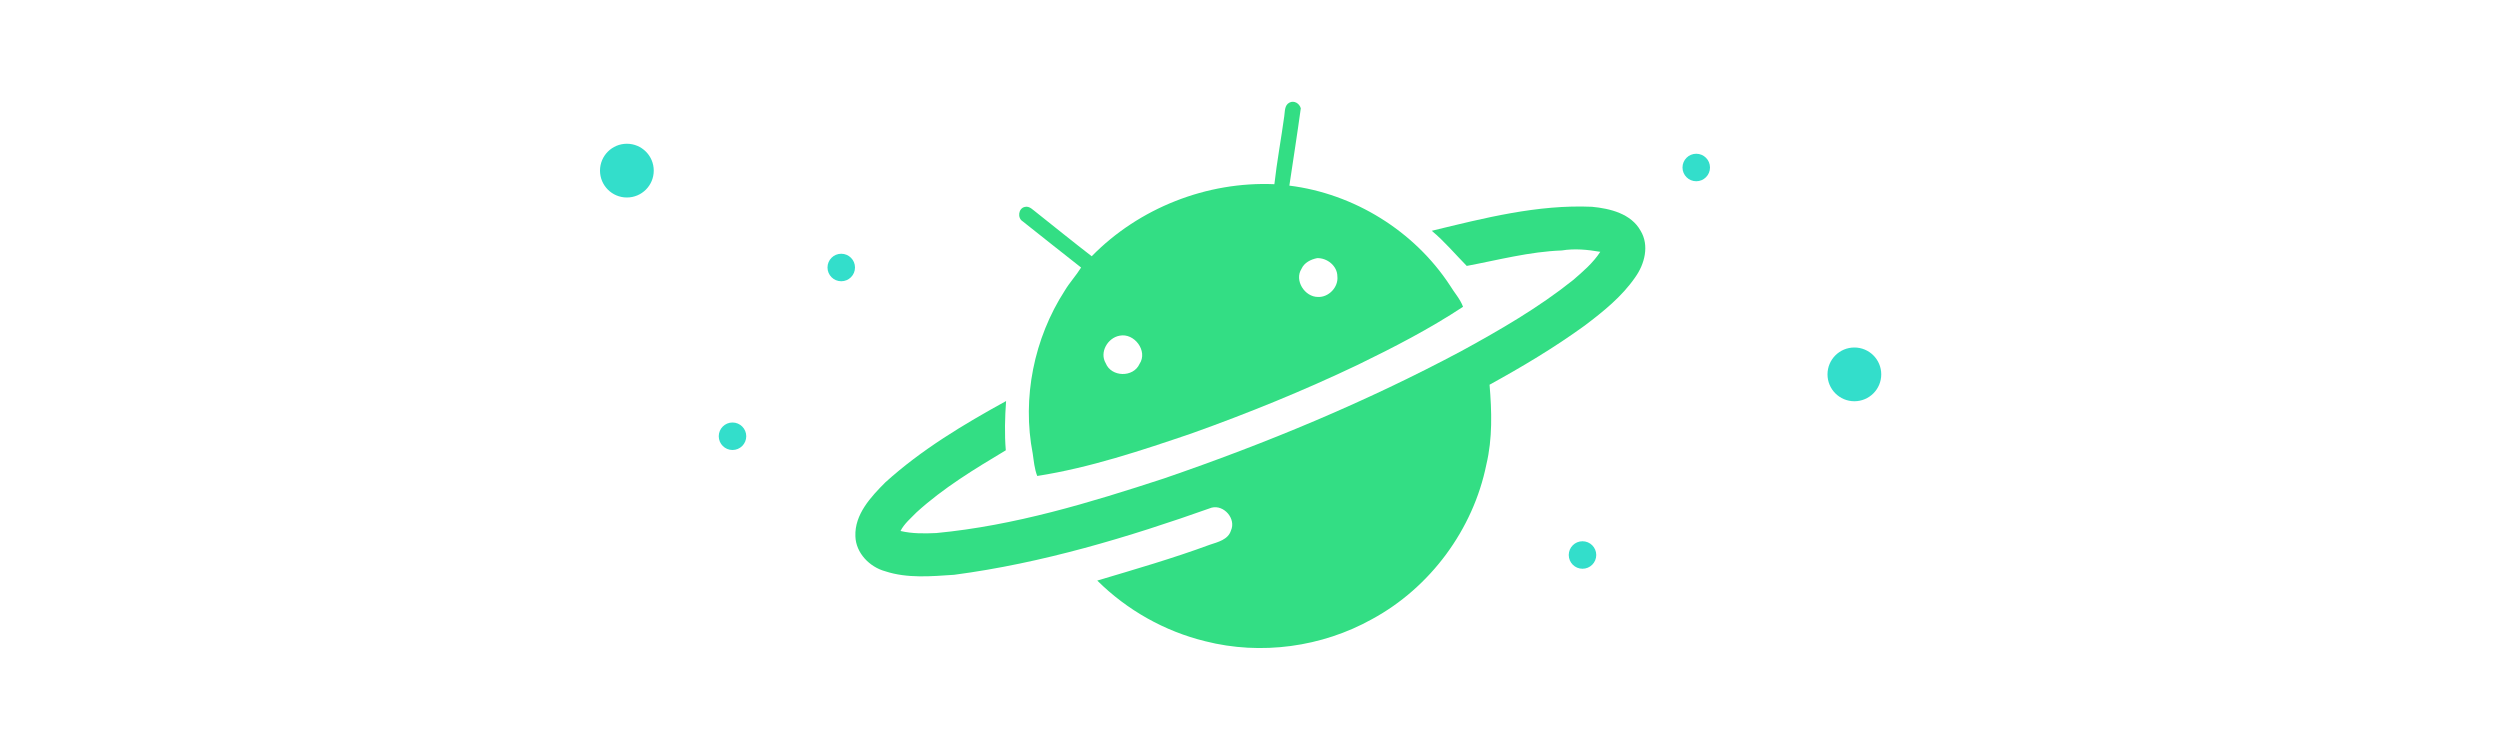 <?xml version="1.0"?>

<svg width="2000" height="600" viewBox="0 0 2000 600" version="1.1" xmlns="http://www.w3.org/2000/svg"> <title>Orbit</title> <desc>Created with Sketch.</desc> <g id="Orbit" stroke="none" stroke-width="1" fill="none" fill-rule="evenodd"> <circle id="Oval" fill="#33DECB" cx="501.5" cy="136.5" r="21.5"></circle> <circle id="Oval" fill="#33DECB" cx="1483.5" cy="299.5" r="21.5"></circle> <circle id="Oval" fill="#33DECB" cx="673" cy="214" r="11"></circle> <circle id="Oval" fill="#33DECB" cx="1266" cy="444" r="11"></circle> <circle id="Oval" fill="#33DECB" cx="1357" cy="134" r="11"></circle> <circle id="Oval" fill="#33DECB" cx="586" cy="349" r="11"></circle> </g> <g id="#33de84ff" transform="matrix(1, 0, 0, 1, 0.232, -0.063)"> <path fill="#33de84" opacity="1.00" d=" M 1031.29 82.16 C 1035.10 80.17 1039.32 82.83 1040.41 86.69 C 1037.59 107.27 1034.32 127.95 1031.26 148.56 C 1082.93 154.99 1131.07 184.74 1159.68 228.32 C 1163.11 234.09 1167.86 239.11 1170.20 245.50 C 1143.42 263.18 1114.82 277.92 1085.99 291.93 C 1042.65 312.60 998.11 330.70 952.90 346.85 C 912.54 360.56 871.76 374.22 829.56 380.84 C 827.32 375.13 826.84 369.00 825.96 363.00 C 817.28 318.39 826.96 270.74 851.55 232.62 C 855.44 226.10 860.66 220.53 864.65 214.09 C 848.95 201.90 833.51 189.39 817.89 177.11 C 813.51 174.45 814.46 166.67 819.62 165.60 C 823.42 164.63 826.18 168.10 828.94 170.08 C 843.66 181.76 858.26 193.59 873.14 205.07 C 910.93 166.45 965.32 145.07 1019.27 147.43 C 1021.31 129.21 1024.70 111.18 1027.18 93.01 C 1027.76 89.23 1027.30 84.22 1031.29 82.16 M 1053.43 206.58 C 1048.36 207.61 1043.17 210.17 1040.96 215.14 C 1035.06 224.40 1043.53 237.61 1054.08 237.62 C 1062.74 238.07 1070.67 229.72 1069.66 221.06 C 1069.59 212.73 1061.41 206.28 1053.43 206.58 M 895.44 268.62 C 885.89 270.33 879.17 281.93 884.34 290.64 C 888.80 301.82 906.43 302.24 911.37 291.24 C 918.32 280.89 907.20 266.16 895.44 268.62 Z"></path> <path fill="#33de84" opacity="1.00" d=" M 1145.18 184.70 C 1187.14 174.51 1229.86 163.57 1273.39 165.49 C 1287.87 166.89 1304.65 170.95 1312.26 184.70 C 1319.37 196.48 1315.49 211.39 1307.91 221.93 C 1297.24 237.42 1282.36 249.32 1267.49 260.56 C 1243.29 278.11 1217.59 293.45 1191.41 307.84 C 1193.20 329.11 1193.83 350.89 1188.83 371.79 C 1178.31 423.66 1143.96 470.17 1097.40 495.38 C 1057.26 517.77 1008.56 524.41 963.99 513.06 C 931.49 505.13 901.29 488.10 877.58 464.52 C 907.76 455.51 938.08 446.76 967.66 435.84 C 974.04 433.72 982.32 431.78 984.54 424.46 C 988.80 415.08 978.98 403.72 969.11 406.18 C 902.18 429.94 833.62 450.59 763.06 459.90 C 744.74 461.11 725.72 462.92 707.96 457.08 C 695.45 453.68 684.45 442.47 684.08 429.08 C 683.39 411.54 696.45 397.59 708.01 385.98 C 736.89 359.81 770.60 339.61 804.63 320.90 C 803.70 334.01 803.33 347.19 804.41 360.30 C 779.53 375.20 754.47 390.36 732.95 409.98 C 728.42 414.68 723.18 418.94 720.17 424.85 C 729.56 427.07 739.24 426.94 748.83 426.50 C 811.25 420.57 871.61 402.23 930.99 382.81 C 1012.65 354.78 1092.71 321.58 1168.92 280.88 C 1199.86 263.97 1230.57 246.23 1258.18 224.17 C 1266.11 217.33 1274.26 210.39 1280.00 201.52 C 1269.83 199.77 1259.46 198.75 1249.21 200.43 C 1223.42 201.37 1198.36 208.07 1173.16 212.80 C 1163.95 203.46 1155.38 193.17 1145.18 184.70 Z"></path> </g>
</svg>